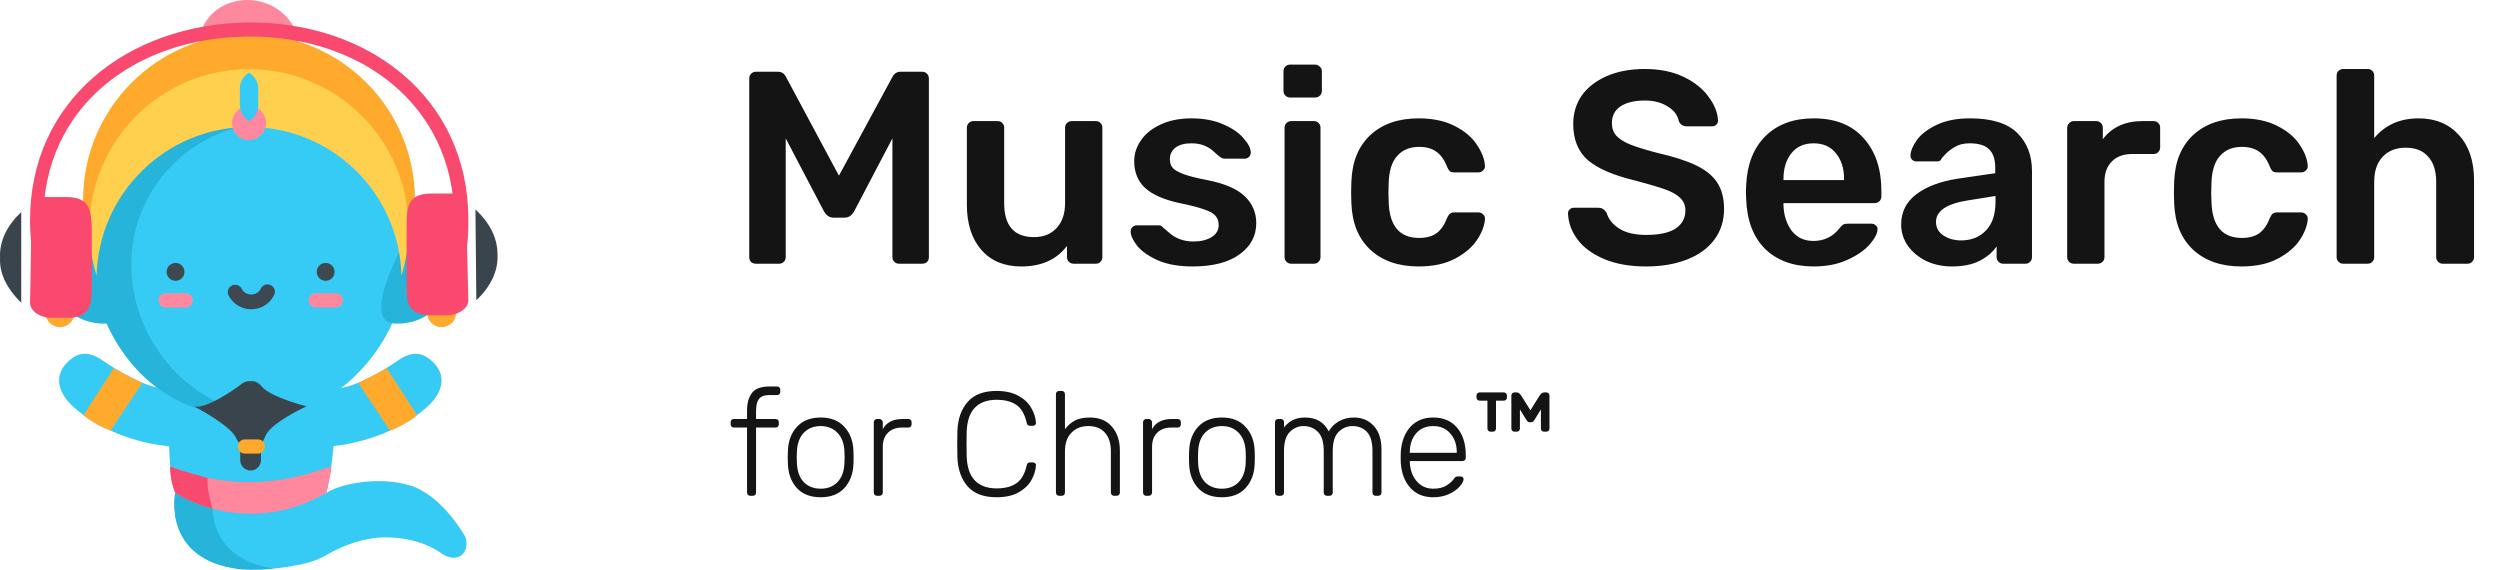 <svg width="237" height="54" viewBox="0 0 237 54" fill="none" xmlns="http://www.w3.org/2000/svg">
<path d="M17.522 41.435C16.985 41.812 17.408 42.43 16.035 42.304C12.889 42.019 9.228 40.68 6.86 38.483C5.853 37.545 4.858 35.864 6.391 34.342C7.352 33.393 8.359 33.244 9.64 34.113C9.64 34.113 13.736 37.019 15.829 36.802C17.19 36.664 18.174 40.234 17.522 41.435Z" fill="#36CBF5"/>
<path d="M10.807 34.891L7.912 39.353C7.912 39.353 8.77 40.165 10.475 40.829L13.495 36.298C13.495 36.298 11.619 35.417 10.807 34.891Z" fill="#FFA92D"/>
<path d="M29.935 41.435C30.473 41.812 30.049 42.43 31.422 42.304C34.568 42.019 38.229 40.68 40.597 38.483C41.604 37.545 42.599 35.864 41.066 34.342C40.105 33.393 39.098 33.244 37.817 34.113C37.817 34.113 33.721 37.019 31.628 36.802C30.267 36.664 29.283 40.234 29.935 41.435Z" fill="#36CBF5"/>
<path d="M36.65 34.891L39.544 39.353C39.544 39.353 38.687 40.165 36.982 40.829L33.962 36.298C33.962 36.298 35.838 35.417 36.65 34.891Z" fill="#FFA92D"/>
<path fill-rule="evenodd" clip-rule="evenodd" d="M24.398 0.09C21.835 -0.39 19.398 1.097 18.964 3.431C18.529 5.764 20.245 8.041 22.808 8.522C25.37 9.002 27.807 7.515 28.242 5.181C28.688 2.847 26.96 0.571 24.398 0.09Z" fill="#FF889E"/>
<path d="M23.608 34.685C32.296 34.685 39.339 27.643 39.339 18.955C39.339 10.267 32.296 3.225 23.608 3.225C14.921 3.225 7.878 10.267 7.878 18.955C7.878 27.643 14.921 34.685 23.608 34.685Z" fill="#FFA92D"/>
<path d="M16.035 42.316C16.035 42.316 16.081 45.405 16.618 46.732C16.618 46.732 23.208 51.194 30.953 46.732C30.953 46.732 31.456 44.444 31.616 42.316C31.788 40.188 31.033 37.751 31.033 37.751H16.653L16.035 42.316Z" fill="#36CBF5"/>
<path d="M23.757 44.604C23.219 44.604 22.773 44.169 22.773 43.62V41.973C22.773 41.435 23.208 40.989 23.757 40.989C24.295 40.989 24.741 41.424 24.741 41.973V43.62C24.741 44.169 24.295 44.604 23.757 44.604Z" fill="#3A444D"/>
<path d="M38.675 23.966C38.675 32.271 31.937 39.856 23.631 39.856C15.326 39.856 8.599 32.271 8.599 23.966C8.599 15.66 15.337 8.922 23.643 8.922C31.948 8.922 38.675 15.66 38.675 23.966Z" fill="#36CBF5"/>
<path d="M12.443 25.11C12.443 18.257 17.568 12.594 24.192 11.759C23.631 11.691 23.059 11.645 22.476 11.645C15.04 11.645 9.011 17.674 9.011 25.11C9.011 32.546 15.04 39.33 22.476 39.33C23.059 39.33 23.631 39.284 24.192 39.204C17.568 38.266 12.443 31.962 12.443 25.11Z" fill="#26B4DB"/>
<path d="M9.033 22.616C9.033 22.616 8.187 21.049 5.842 20.591C4.4 20.305 3.691 20.9 3.496 21.495C3.187 22.421 3.657 26.46 4.56 27.375C5.464 28.279 6.791 30.83 10.155 30.67C13.518 30.51 9.033 22.616 9.033 22.616Z" fill="#26B4DB"/>
<path d="M5.681 31.013C4.915 31.013 4.297 30.395 4.297 29.629V28.37C4.297 27.604 4.915 26.986 5.681 26.986C6.448 26.986 7.066 27.604 7.066 28.37V29.629C7.066 30.395 6.448 31.013 5.681 31.013Z" fill="#FFA92D"/>
<path d="M38.515 22.616C38.515 22.616 39.361 21.049 41.707 20.591C43.148 20.305 43.858 20.9 44.052 21.495C44.361 22.421 43.892 26.46 42.988 27.375C42.084 28.279 40.757 30.83 37.394 30.67C34.008 30.498 38.515 22.616 38.515 22.616Z" fill="#26B4DB"/>
<path d="M41.867 31.013C42.633 31.013 43.251 30.395 43.251 29.629V28.37C43.251 27.604 42.633 26.986 41.867 26.986C41.1 26.986 40.483 27.604 40.483 28.37V29.629C40.483 30.395 41.1 31.013 41.867 31.013Z" fill="#FFA92D"/>
<path d="M22.773 53.951C22.773 53.951 25.542 54.237 29.008 53.39C29.706 53.218 30.381 52.955 30.999 52.589C32.04 51.983 34.156 50.942 36.581 50.942C40.002 50.942 41.867 52.475 41.867 52.475C41.867 52.475 42.919 53.241 43.709 52.658C44.498 52.074 44.143 50.953 44.143 50.953C44.143 50.953 41.981 46.915 38.767 45.988C35.54 45.073 31.914 46.011 30.964 46.732C30.003 47.453 16.63 46.732 16.63 46.732C16.63 46.732 15.314 53.093 22.773 53.951Z" fill="#36CBF5"/>
<path d="M20.176 46.88C18.128 46.8 16.607 46.72 16.607 46.72C16.607 46.72 15.303 53.093 22.773 53.951C22.773 53.951 24.066 54.088 25.988 53.905C19.627 52.967 20.039 47.864 20.176 46.88Z" fill="#26B4DB"/>
<path d="M18.403 38.518C18.403 38.518 21.824 40.314 22.361 41.481C22.899 42.648 23.837 42.522 23.837 42.522C23.837 42.522 24.661 42.648 25.153 41.355C25.656 40.062 29.065 38.518 29.065 38.518C29.065 38.518 25.645 37.683 24.775 36.596C24.775 36.596 24.34 36.058 23.826 36.138C23.826 36.138 23.288 36.081 22.956 36.356C22.499 36.745 19.467 38.872 18.403 38.518Z" fill="#3A444D"/>
<path d="M17.602 29.148H15.703C15.326 29.148 15.028 28.851 15.028 28.473C15.028 28.096 15.326 27.798 15.703 27.798H17.602C17.98 27.798 18.277 28.096 18.277 28.473C18.277 28.851 17.98 29.148 17.602 29.148Z" fill="#FF889E"/>
<path d="M24.443 43.002H23.219C22.842 43.002 22.544 42.705 22.544 42.327C22.544 41.95 22.842 41.652 23.219 41.652H24.443C24.821 41.652 25.118 41.95 25.118 42.327C25.118 42.705 24.821 43.002 24.443 43.002Z" fill="#FFA92D"/>
<path d="M16.641 26.62C17.109 26.62 17.488 26.241 17.488 25.773C17.488 25.306 17.109 24.927 16.641 24.927C16.174 24.927 15.795 25.306 15.795 25.773C15.795 26.241 16.174 26.62 16.641 26.62Z" fill="#3D4851"/>
<path d="M31.834 29.148H29.935C29.557 29.148 29.26 28.851 29.26 28.473C29.26 28.096 29.557 27.798 29.935 27.798H31.834C32.211 27.798 32.509 28.096 32.509 28.473C32.509 28.851 32.211 29.148 31.834 29.148Z" fill="#FF889E"/>
<path d="M30.873 26.62C31.34 26.62 31.719 26.241 31.719 25.773C31.719 25.306 31.34 24.927 30.873 24.927C30.405 24.927 30.026 25.306 30.026 25.773C30.026 26.241 30.405 26.62 30.873 26.62Z" fill="#3D4851"/>
<path d="M25.359 27.661C25.073 28.233 24.489 28.622 23.814 28.622C23.151 28.622 22.579 28.244 22.293 27.695" stroke="#3D4851" stroke-width="1.4" stroke-miterlimit="10" stroke-linecap="round"/>
<path d="M16.138 44.226C16.138 44.226 16.069 45.382 16.618 46.72C16.618 46.72 23.208 51.182 30.953 46.72C30.953 46.72 31.525 44.192 31.399 44.226C29.649 44.718 23.837 47.292 16.138 44.226Z" fill="#FF889E"/>
<path d="M23.608 12.034C31.479 12.034 37.874 18.314 38.057 26.14C38.492 24.732 38.732 23.222 38.732 21.678C38.732 13.326 31.96 6.554 23.608 6.554C15.257 6.554 8.484 13.326 8.484 21.678C8.484 23.234 8.725 24.732 9.159 26.14C9.342 18.326 15.738 12.034 23.608 12.034Z" fill="#FFD04E"/>
<path d="M23.608 13.281C24.499 13.281 25.221 12.559 25.221 11.668C25.221 10.777 24.499 10.055 23.608 10.055C22.717 10.055 21.995 10.777 21.995 11.668C21.995 12.559 22.717 13.281 23.608 13.281Z" fill="#FF889E"/>
<path d="M24.478 8.396C24.478 7.755 24.123 7.195 23.608 6.886C23.093 7.183 22.739 7.744 22.739 8.396V9.974C22.739 10.615 23.093 11.176 23.608 11.485C24.123 11.187 24.478 10.627 24.478 9.974V8.396Z" fill="#36CBF5"/>
<path d="M19.696 45.302C19.696 45.302 17.373 44.718 16.138 44.226C16.138 44.226 16.069 45.382 16.618 46.72C16.618 46.72 17.957 47.624 20.131 48.219C20.131 48.219 19.513 46.103 19.696 45.302Z" fill="#F9496E"/>
<path d="M4.354 23.949C4.187 23.029 4.103 22.026 4.103 21.023C4.02 10.237 12.715 3.548 23.501 3.464C34.203 3.381 42.982 9.986 43.066 20.688C43.066 21.692 42.982 22.695 42.898 23.614H44.236C44.403 22.611 44.403 21.692 44.403 20.688C44.32 9.234 34.955 2.043 23.501 2.127C12.046 2.294 2.765 9.568 2.849 21.023C2.849 22.026 2.933 23.029 3.1 23.949H4.354Z" fill="#F9496E"/>
<path d="M2.013 28.715V20.103C0.675 21.357 -0.077 22.862 0.006 24.451C-0.077 26.039 0.759 27.461 2.013 28.715Z" fill="#3A444D"/>
<path d="M6.277 18.682H4.521C4.521 18.682 4.521 18.765 4.521 18.682H3.267C3.267 18.849 3.016 18.932 3.016 19.1L2.849 28.715C2.849 29.467 3.769 30.136 4.939 30.136H6.361C8.618 30.136 8.702 28.798 8.702 27.293V21.524C8.618 19.936 8.535 18.682 6.277 18.682Z" fill="#F9496E"/>
<path d="M45.156 28.464C46.494 27.21 47.246 25.705 47.163 24.116C47.163 22.528 46.41 21.106 45.072 19.852L45.156 28.464Z" fill="#3A444D"/>
<path d="M44.153 18.347H42.982C42.982 18.431 42.982 18.347 42.982 18.347H40.892C38.634 18.347 38.551 19.685 38.551 21.273V27.043C38.551 28.547 38.551 29.802 40.724 29.885H42.313C43.484 29.885 44.403 29.216 44.403 28.464L44.153 18.598C44.153 18.431 44.153 18.514 44.153 18.347Z" fill="#F9496E"/>
<path d="M71.678 25C71.487 25 71.331 24.948 71.21 24.844C71.089 24.723 71.028 24.567 71.028 24.376V7.45C71.028 7.259 71.089 7.103 71.21 6.982C71.331 6.861 71.487 6.8 71.678 6.8H73.732C74.096 6.8 74.356 6.965 74.512 7.294L79.53 16.654L84.6 7.294C84.773 6.965 85.033 6.8 85.38 6.8H87.408C87.599 6.8 87.755 6.861 87.876 6.982C87.997 7.103 88.058 7.259 88.058 7.45V24.376C88.058 24.567 87.997 24.723 87.876 24.844C87.755 24.948 87.599 25 87.408 25H85.224C85.051 25 84.903 24.939 84.782 24.818C84.661 24.697 84.6 24.549 84.6 24.376V13.118L80.96 20.06C80.735 20.441 80.44 20.632 80.076 20.632H79.01C78.646 20.632 78.351 20.441 78.126 20.06L74.486 13.118V24.376C74.486 24.549 74.425 24.697 74.304 24.818C74.2 24.939 74.053 25 73.862 25H71.678ZM96.808 25.26C95.214 25.26 93.957 24.74 93.038 23.7C92.12 22.643 91.66 21.213 91.66 19.41V12.104C91.66 11.931 91.721 11.783 91.842 11.662C91.964 11.541 92.111 11.48 92.284 11.48H94.572C94.763 11.48 94.91 11.541 95.014 11.662C95.136 11.766 95.196 11.913 95.196 12.104V19.254C95.196 21.403 96.141 22.478 98.03 22.478C98.932 22.478 99.642 22.192 100.162 21.62C100.7 21.048 100.968 20.259 100.968 19.254V12.104C100.968 11.931 101.029 11.783 101.15 11.662C101.272 11.541 101.419 11.48 101.592 11.48H103.88C104.071 11.48 104.218 11.541 104.322 11.662C104.444 11.766 104.504 11.913 104.504 12.104V24.376C104.504 24.549 104.444 24.697 104.322 24.818C104.218 24.939 104.071 25 103.88 25H101.774C101.601 25 101.454 24.939 101.332 24.818C101.211 24.697 101.15 24.549 101.15 24.376V23.31C100.18 24.61 98.732 25.26 96.808 25.26ZM113.061 25.26C111.761 25.26 110.669 25.069 109.785 24.688C108.901 24.289 108.242 23.83 107.809 23.31C107.393 22.773 107.185 22.313 107.185 21.932C107.185 21.759 107.245 21.62 107.367 21.516C107.488 21.412 107.627 21.36 107.783 21.36H109.837C109.993 21.36 110.123 21.421 110.227 21.542C110.296 21.594 110.478 21.75 110.773 22.01C111.067 22.287 111.414 22.504 111.813 22.66C112.211 22.816 112.653 22.894 113.139 22.894C113.832 22.894 114.404 22.755 114.855 22.478C115.305 22.201 115.531 21.819 115.531 21.334C115.531 20.97 115.427 20.675 115.219 20.45C115.028 20.225 114.673 20.025 114.153 19.852C113.633 19.661 112.861 19.462 111.839 19.254C110.365 18.942 109.273 18.465 108.563 17.824C107.869 17.183 107.523 16.333 107.523 15.276C107.523 14.583 107.731 13.933 108.147 13.326C108.563 12.702 109.178 12.199 109.993 11.818C110.825 11.419 111.813 11.22 112.957 11.22C114.118 11.22 115.123 11.411 115.973 11.792C116.822 12.156 117.463 12.598 117.897 13.118C118.347 13.621 118.573 14.071 118.573 14.47C118.573 14.626 118.512 14.765 118.391 14.886C118.287 14.99 118.157 15.042 118.001 15.042H116.077C115.938 15.042 115.791 14.981 115.635 14.86C115.513 14.773 115.323 14.609 115.063 14.366C114.803 14.123 114.499 13.933 114.153 13.794C113.806 13.655 113.399 13.586 112.931 13.586C112.289 13.586 111.787 13.725 111.423 14.002C111.076 14.279 110.903 14.643 110.903 15.094C110.903 15.423 110.989 15.692 111.163 15.9C111.336 16.108 111.674 16.307 112.177 16.498C112.679 16.689 113.433 16.879 114.439 17.07C116.103 17.399 117.29 17.911 118.001 18.604C118.729 19.297 119.093 20.147 119.093 21.152C119.093 22.365 118.564 23.353 117.507 24.116C116.449 24.879 114.967 25.26 113.061 25.26ZM122.297 9.244C122.123 9.244 121.976 9.183 121.855 9.062C121.733 8.941 121.673 8.793 121.673 8.62V6.748C121.673 6.575 121.733 6.427 121.855 6.306C121.976 6.185 122.123 6.124 122.297 6.124H124.663C124.836 6.124 124.983 6.185 125.105 6.306C125.243 6.427 125.313 6.575 125.313 6.748V8.62C125.313 8.793 125.252 8.941 125.131 9.062C125.009 9.183 124.853 9.244 124.663 9.244H122.297ZM122.401 25C122.227 25 122.08 24.939 121.959 24.818C121.837 24.697 121.777 24.549 121.777 24.376V12.104C121.777 11.931 121.837 11.783 121.959 11.662C122.08 11.541 122.227 11.48 122.401 11.48H124.559C124.749 11.48 124.897 11.541 125.001 11.662C125.122 11.766 125.183 11.913 125.183 12.104V24.376C125.183 24.549 125.122 24.697 125.001 24.818C124.897 24.939 124.749 25 124.559 25H122.401ZM134.482 25.26C132.575 25.26 131.05 24.731 129.906 23.674C128.779 22.617 128.181 21.152 128.112 19.28L128.086 18.24L128.112 17.2C128.181 15.328 128.779 13.863 129.906 12.806C131.05 11.749 132.575 11.22 134.482 11.22C135.834 11.22 136.978 11.463 137.914 11.948C138.867 12.433 139.569 13.031 140.02 13.742C140.488 14.435 140.739 15.094 140.774 15.718C140.791 15.891 140.731 16.039 140.592 16.16C140.471 16.281 140.323 16.342 140.15 16.342H137.862C137.689 16.342 137.55 16.307 137.446 16.238C137.359 16.151 137.273 16.013 137.186 15.822C136.926 15.146 136.579 14.661 136.146 14.366C135.73 14.071 135.193 13.924 134.534 13.924C133.65 13.924 132.957 14.21 132.454 14.782C131.951 15.337 131.683 16.186 131.648 17.33L131.622 18.292L131.648 19.15C131.717 21.421 132.679 22.556 134.534 22.556C135.21 22.556 135.756 22.409 136.172 22.114C136.588 21.819 136.926 21.334 137.186 20.658C137.273 20.467 137.359 20.337 137.446 20.268C137.55 20.181 137.689 20.138 137.862 20.138H140.15C140.323 20.138 140.471 20.199 140.592 20.32C140.731 20.441 140.791 20.589 140.774 20.762C140.739 21.369 140.497 22.019 140.046 22.712C139.595 23.405 138.902 24.003 137.966 24.506C137.03 25.009 135.869 25.26 134.482 25.26ZM156.057 25.26C154.514 25.26 153.188 25.026 152.079 24.558C150.97 24.09 150.129 23.475 149.557 22.712C148.985 21.949 148.682 21.126 148.647 20.242C148.647 20.086 148.699 19.956 148.803 19.852C148.907 19.748 149.037 19.696 149.193 19.696H151.507C151.715 19.696 151.871 19.739 151.975 19.826C152.096 19.895 152.209 20.017 152.313 20.19C152.486 20.779 152.885 21.273 153.509 21.672C154.133 22.071 154.982 22.27 156.057 22.27C157.288 22.27 158.215 22.071 158.839 21.672C159.463 21.256 159.775 20.684 159.775 19.956C159.775 19.471 159.61 19.072 159.281 18.76C158.969 18.448 158.492 18.179 157.851 17.954C157.227 17.729 156.291 17.451 155.043 17.122C152.998 16.637 151.498 15.995 150.545 15.198C149.609 14.383 149.141 13.231 149.141 11.74C149.141 10.735 149.41 9.842 149.947 9.062C150.502 8.282 151.29 7.667 152.313 7.216C153.353 6.765 154.558 6.54 155.927 6.54C157.348 6.54 158.579 6.791 159.619 7.294C160.659 7.797 161.448 8.429 161.985 9.192C162.54 9.937 162.834 10.683 162.869 11.428C162.869 11.584 162.817 11.714 162.713 11.818C162.609 11.922 162.479 11.974 162.323 11.974H159.905C159.541 11.974 159.29 11.809 159.151 11.48C159.047 10.925 158.7 10.466 158.111 10.102C157.522 9.721 156.794 9.53 155.927 9.53C154.956 9.53 154.194 9.712 153.639 10.076C153.084 10.44 152.807 10.969 152.807 11.662C152.807 12.147 152.946 12.546 153.223 12.858C153.5 13.17 153.934 13.447 154.523 13.69C155.13 13.933 155.996 14.201 157.123 14.496C158.648 14.843 159.862 15.233 160.763 15.666C161.682 16.099 162.358 16.645 162.791 17.304C163.224 17.963 163.441 18.803 163.441 19.826C163.441 20.935 163.129 21.906 162.505 22.738C161.898 23.553 161.032 24.177 159.905 24.61C158.796 25.043 157.513 25.26 156.057 25.26ZM171.933 25.26C170.009 25.26 168.475 24.705 167.331 23.596C166.204 22.469 165.606 20.892 165.537 18.864L165.511 18.214L165.537 17.564C165.623 15.588 166.23 14.037 167.357 12.91C168.501 11.783 170.026 11.22 171.933 11.22C173.978 11.22 175.555 11.844 176.665 13.092C177.791 14.34 178.355 16.004 178.355 18.084V18.63C178.355 18.803 178.294 18.951 178.173 19.072C178.051 19.193 177.895 19.254 177.705 19.254H169.073V19.462C169.107 20.415 169.367 21.221 169.853 21.88C170.355 22.521 171.04 22.842 171.907 22.842C172.929 22.842 173.753 22.443 174.377 21.646C174.533 21.455 174.654 21.334 174.741 21.282C174.845 21.23 174.992 21.204 175.183 21.204H177.419C177.575 21.204 177.705 21.256 177.809 21.36C177.93 21.447 177.991 21.559 177.991 21.698C177.991 22.114 177.739 22.608 177.237 23.18C176.751 23.735 176.049 24.22 175.131 24.636C174.212 25.052 173.146 25.26 171.933 25.26ZM174.819 17.07V16.992C174.819 15.969 174.559 15.146 174.039 14.522C173.536 13.898 172.834 13.586 171.933 13.586C171.031 13.586 170.329 13.898 169.827 14.522C169.324 15.146 169.073 15.969 169.073 16.992V17.07H174.819ZM185.04 25.26C184.156 25.26 183.342 25.087 182.596 24.74C181.868 24.376 181.288 23.891 180.854 23.284C180.438 22.677 180.23 22.01 180.23 21.282C180.23 20.103 180.707 19.15 181.66 18.422C182.614 17.694 183.922 17.2 185.586 16.94L189.148 16.42V15.874C189.148 15.111 188.958 14.539 188.576 14.158C188.195 13.777 187.58 13.586 186.73 13.586C186.158 13.586 185.69 13.699 185.326 13.924C184.98 14.132 184.702 14.34 184.494 14.548C184.286 14.773 184.148 14.921 184.078 14.99C184.009 15.198 183.879 15.302 183.688 15.302H181.686C181.53 15.302 181.392 15.25 181.27 15.146C181.166 15.042 181.114 14.903 181.114 14.73C181.132 14.297 181.34 13.803 181.738 13.248C182.154 12.693 182.787 12.217 183.636 11.818C184.486 11.419 185.526 11.22 186.756 11.22C188.802 11.22 190.292 11.679 191.228 12.598C192.164 13.517 192.632 14.721 192.632 16.212V24.376C192.632 24.549 192.572 24.697 192.45 24.818C192.346 24.939 192.199 25 192.008 25H189.902C189.729 25 189.582 24.939 189.46 24.818C189.339 24.697 189.278 24.549 189.278 24.376V23.362C188.897 23.917 188.351 24.376 187.64 24.74C186.947 25.087 186.08 25.26 185.04 25.26ZM185.924 22.79C186.878 22.79 187.658 22.478 188.264 21.854C188.871 21.23 189.174 20.32 189.174 19.124V18.578L186.574 18.994C185.569 19.15 184.806 19.401 184.286 19.748C183.784 20.095 183.532 20.519 183.532 21.022C183.532 21.577 183.766 22.01 184.234 22.322C184.702 22.634 185.266 22.79 185.924 22.79ZM196.592 25C196.419 25 196.271 24.939 196.15 24.818C196.029 24.697 195.968 24.549 195.968 24.376V12.13C195.968 11.957 196.029 11.809 196.15 11.688C196.271 11.549 196.419 11.48 196.592 11.48H198.698C198.889 11.48 199.045 11.541 199.166 11.662C199.287 11.783 199.348 11.939 199.348 12.13V13.196C199.764 12.641 200.284 12.217 200.908 11.922C201.549 11.627 202.277 11.48 203.092 11.48H204.158C204.349 11.48 204.496 11.541 204.6 11.662C204.721 11.766 204.782 11.913 204.782 12.104V13.976C204.782 14.149 204.721 14.297 204.6 14.418C204.496 14.539 204.349 14.6 204.158 14.6H202.13C201.315 14.6 200.674 14.834 200.206 15.302C199.738 15.77 199.504 16.411 199.504 17.226V24.376C199.504 24.549 199.443 24.697 199.322 24.818C199.201 24.939 199.045 25 198.854 25H196.592ZM212.482 25.26C210.575 25.26 209.05 24.731 207.906 23.674C206.779 22.617 206.181 21.152 206.112 19.28L206.086 18.24L206.112 17.2C206.181 15.328 206.779 13.863 207.906 12.806C209.05 11.749 210.575 11.22 212.482 11.22C213.834 11.22 214.978 11.463 215.914 11.948C216.867 12.433 217.569 13.031 218.02 13.742C218.488 14.435 218.739 15.094 218.774 15.718C218.791 15.891 218.731 16.039 218.592 16.16C218.471 16.281 218.323 16.342 218.15 16.342H215.862C215.689 16.342 215.55 16.307 215.446 16.238C215.359 16.151 215.273 16.013 215.186 15.822C214.926 15.146 214.579 14.661 214.146 14.366C213.73 14.071 213.193 13.924 212.534 13.924C211.65 13.924 210.957 14.21 210.454 14.782C209.951 15.337 209.683 16.186 209.648 17.33L209.622 18.292L209.648 19.15C209.717 21.421 210.679 22.556 212.534 22.556C213.21 22.556 213.756 22.409 214.172 22.114C214.588 21.819 214.926 21.334 215.186 20.658C215.273 20.467 215.359 20.337 215.446 20.268C215.55 20.181 215.689 20.138 215.862 20.138H218.15C218.323 20.138 218.471 20.199 218.592 20.32C218.731 20.441 218.791 20.589 218.774 20.762C218.739 21.369 218.497 22.019 218.046 22.712C217.595 23.405 216.902 24.003 215.966 24.506C215.03 25.009 213.869 25.26 212.482 25.26ZM222.136 25C221.962 25 221.815 24.939 221.694 24.818C221.572 24.697 221.512 24.549 221.512 24.376V7.164C221.512 6.973 221.572 6.826 221.694 6.722C221.815 6.601 221.962 6.54 222.136 6.54H224.45C224.64 6.54 224.788 6.601 224.892 6.722C225.013 6.826 225.074 6.973 225.074 7.164V13.092C226.114 11.844 227.518 11.22 229.286 11.22C230.88 11.22 232.154 11.749 233.108 12.806C234.061 13.846 234.538 15.267 234.538 17.07V24.376C234.538 24.549 234.477 24.697 234.356 24.818C234.252 24.939 234.104 25 233.914 25H231.574C231.4 25 231.253 24.939 231.132 24.818C231.01 24.697 230.95 24.549 230.95 24.376V17.226C230.95 16.203 230.698 15.415 230.196 14.86C229.71 14.288 229 14.002 228.064 14.002C227.145 14.002 226.417 14.288 225.88 14.86C225.342 15.432 225.074 16.221 225.074 17.226V24.376C225.074 24.549 225.013 24.697 224.892 24.818C224.788 24.939 224.64 25 224.45 25H222.136Z" fill="#141414"/>
<path d="M71.128 47C71.035 47 70.96 46.972 70.904 46.916C70.848 46.86 70.82 46.785 70.82 46.692V40.532H69.574C69.481 40.532 69.406 40.504 69.35 40.448C69.294 40.392 69.266 40.317 69.266 40.224V40.028C69.266 39.935 69.294 39.86 69.35 39.804C69.406 39.748 69.481 39.72 69.574 39.72H70.82V38.922C70.82 38.213 70.974 37.657 71.282 37.256C71.59 36.845 72.141 36.64 72.934 36.64H73.662C73.755 36.64 73.83 36.668 73.886 36.724C73.942 36.78 73.97 36.855 73.97 36.948V37.144C73.97 37.237 73.942 37.312 73.886 37.368C73.83 37.424 73.755 37.452 73.662 37.452H72.934C72.458 37.452 72.127 37.578 71.94 37.83C71.763 38.073 71.674 38.46 71.674 38.992V39.72H73.522C73.615 39.72 73.69 39.748 73.746 39.804C73.802 39.86 73.83 39.935 73.83 40.028V40.224C73.83 40.317 73.802 40.392 73.746 40.448C73.69 40.504 73.615 40.532 73.522 40.532H71.674V46.692C71.674 46.785 71.646 46.86 71.59 46.916C71.534 46.972 71.459 47 71.366 47H71.128ZM77.8 47.14C76.83 47.14 76.074 46.846 75.532 46.258C75.001 45.661 74.721 44.891 74.692 43.948L74.678 43.36L74.692 42.772C74.721 41.829 75.001 41.064 75.532 40.476C76.074 39.879 76.83 39.58 77.8 39.58C78.771 39.58 79.522 39.879 80.055 40.476C80.596 41.064 80.88 41.829 80.909 42.772C80.918 42.865 80.922 43.061 80.922 43.36C80.922 43.659 80.918 43.855 80.909 43.948C80.88 44.891 80.596 45.661 80.055 46.258C79.522 46.846 78.771 47.14 77.8 47.14ZM77.8 46.328C78.463 46.328 78.995 46.118 79.397 45.698C79.807 45.269 80.026 44.662 80.055 43.878C80.064 43.785 80.069 43.612 80.069 43.36C80.069 43.108 80.064 42.935 80.055 42.842C80.026 42.058 79.807 41.456 79.397 41.036C78.995 40.607 78.463 40.392 77.8 40.392C77.138 40.392 76.601 40.607 76.191 41.036C75.789 41.456 75.575 42.058 75.546 42.842L75.532 43.36L75.546 43.878C75.575 44.662 75.789 45.269 76.191 45.698C76.601 46.118 77.138 46.328 77.8 46.328ZM83.143 47C83.05 47 82.975 46.972 82.919 46.916C82.863 46.86 82.835 46.785 82.835 46.692V40.042C82.835 39.949 82.863 39.874 82.919 39.818C82.975 39.753 83.05 39.72 83.143 39.72H83.367C83.46 39.72 83.535 39.753 83.591 39.818C83.656 39.874 83.689 39.949 83.689 40.042V40.686C84.025 40.042 84.66 39.72 85.593 39.72H86.111C86.204 39.72 86.279 39.748 86.335 39.804C86.391 39.86 86.419 39.935 86.419 40.028V40.224C86.419 40.317 86.391 40.392 86.335 40.448C86.279 40.504 86.204 40.532 86.111 40.532H85.509C84.949 40.532 84.506 40.695 84.179 41.022C83.853 41.349 83.689 41.792 83.689 42.352V46.692C83.689 46.785 83.656 46.86 83.591 46.916C83.535 46.972 83.46 47 83.367 47H83.143ZM94.47 47.14C93.257 47.14 92.347 46.799 91.74 46.118C91.133 45.427 90.807 44.503 90.76 43.346C90.751 43.094 90.746 42.683 90.746 42.114C90.746 41.535 90.751 41.115 90.76 40.854C90.807 39.697 91.133 38.777 91.74 38.096C92.347 37.405 93.257 37.06 94.47 37.06C95.301 37.06 95.991 37.214 96.542 37.522C97.093 37.821 97.499 38.203 97.76 38.67C98.031 39.127 98.18 39.599 98.208 40.084V40.112C98.208 40.187 98.18 40.247 98.124 40.294C98.068 40.341 97.998 40.364 97.914 40.364H97.634C97.466 40.364 97.363 40.266 97.326 40.07C97.149 39.277 96.827 38.717 96.36 38.39C95.893 38.063 95.263 37.9 94.47 37.9C93.593 37.9 92.911 38.147 92.426 38.642C91.941 39.137 91.679 39.897 91.642 40.924C91.633 41.176 91.628 41.563 91.628 42.086C91.628 42.609 91.633 43.005 91.642 43.276C91.679 44.303 91.941 45.063 92.426 45.558C92.911 46.053 93.593 46.3 94.47 46.3C95.263 46.3 95.893 46.137 96.36 45.81C96.827 45.483 97.149 44.923 97.326 44.13C97.363 43.934 97.466 43.836 97.634 43.836H97.914C97.998 43.836 98.068 43.864 98.124 43.92C98.189 43.967 98.217 44.032 98.208 44.116C98.18 44.601 98.031 45.077 97.76 45.544C97.499 46.001 97.093 46.384 96.542 46.692C95.991 46.991 95.301 47.14 94.47 47.14ZM100.411 47C100.318 47 100.243 46.972 100.187 46.916C100.131 46.86 100.103 46.785 100.103 46.692V37.368C100.103 37.275 100.131 37.2 100.187 37.144C100.243 37.088 100.318 37.06 100.411 37.06H100.649C100.742 37.06 100.817 37.088 100.873 37.144C100.929 37.2 100.957 37.275 100.957 37.368V40.686C101.237 40.322 101.554 40.047 101.909 39.86C102.273 39.673 102.74 39.58 103.309 39.58C104.224 39.58 104.928 39.874 105.423 40.462C105.918 41.041 106.165 41.792 106.165 42.716V46.692C106.165 46.785 106.137 46.86 106.081 46.916C106.025 46.972 105.95 47 105.857 47H105.619C105.526 47 105.451 46.972 105.395 46.916C105.339 46.86 105.311 46.785 105.311 46.692V42.786C105.311 42.03 105.124 41.442 104.751 41.022C104.387 40.602 103.86 40.392 103.169 40.392C102.497 40.392 101.96 40.607 101.559 41.036C101.158 41.456 100.957 42.039 100.957 42.786V46.692C100.957 46.785 100.929 46.86 100.873 46.916C100.817 46.972 100.742 47 100.649 47H100.411ZM108.669 47C108.575 47 108.501 46.972 108.445 46.916C108.389 46.86 108.361 46.785 108.361 46.692V40.042C108.361 39.949 108.389 39.874 108.445 39.818C108.501 39.753 108.575 39.72 108.669 39.72H108.893C108.986 39.72 109.061 39.753 109.117 39.818C109.182 39.874 109.215 39.949 109.215 40.042V40.686C109.551 40.042 110.185 39.72 111.119 39.72H111.637C111.73 39.72 111.805 39.748 111.861 39.804C111.917 39.86 111.945 39.935 111.945 40.028V40.224C111.945 40.317 111.917 40.392 111.861 40.448C111.805 40.504 111.73 40.532 111.637 40.532H111.035C110.475 40.532 110.031 40.695 109.705 41.022C109.378 41.349 109.215 41.792 109.215 42.352V46.692C109.215 46.785 109.182 46.86 109.117 46.916C109.061 46.972 108.986 47 108.893 47H108.669ZM115.836 47.14C114.865 47.14 114.109 46.846 113.568 46.258C113.036 45.661 112.756 44.891 112.728 43.948L112.714 43.36L112.728 42.772C112.756 41.829 113.036 41.064 113.568 40.476C114.109 39.879 114.865 39.58 115.836 39.58C116.806 39.58 117.558 39.879 118.09 40.476C118.631 41.064 118.916 41.829 118.944 42.772C118.953 42.865 118.958 43.061 118.958 43.36C118.958 43.659 118.953 43.855 118.944 43.948C118.916 44.891 118.631 45.661 118.09 46.258C117.558 46.846 116.806 47.14 115.836 47.14ZM115.836 46.328C116.498 46.328 117.03 46.118 117.432 45.698C117.842 45.269 118.062 44.662 118.09 43.878C118.099 43.785 118.104 43.612 118.104 43.36C118.104 43.108 118.099 42.935 118.09 42.842C118.062 42.058 117.842 41.456 117.432 41.036C117.03 40.607 116.498 40.392 115.836 40.392C115.173 40.392 114.636 40.607 114.226 41.036C113.824 41.456 113.61 42.058 113.582 42.842L113.568 43.36L113.582 43.878C113.61 44.662 113.824 45.269 114.226 45.698C114.636 46.118 115.173 46.328 115.836 46.328ZM121.178 47C121.085 47 121.01 46.972 120.954 46.916C120.898 46.86 120.87 46.785 120.87 46.692V40.028C120.87 39.935 120.898 39.86 120.954 39.804C121.01 39.748 121.085 39.72 121.178 39.72H121.416C121.51 39.72 121.584 39.748 121.64 39.804C121.696 39.86 121.724 39.935 121.724 40.028V40.518C121.967 40.21 122.247 39.977 122.564 39.818C122.891 39.659 123.278 39.58 123.726 39.58C124.772 39.58 125.518 40.019 125.966 40.896C126.19 40.495 126.508 40.177 126.918 39.944C127.338 39.701 127.814 39.58 128.346 39.58C129.121 39.58 129.751 39.846 130.236 40.378C130.722 40.901 130.964 41.647 130.964 42.618V46.692C130.964 46.785 130.936 46.86 130.88 46.916C130.824 46.972 130.75 47 130.656 47H130.418C130.325 47 130.25 46.972 130.194 46.916C130.138 46.86 130.11 46.785 130.11 46.692V42.758C130.11 41.909 129.933 41.302 129.578 40.938C129.233 40.574 128.776 40.392 128.206 40.392C127.702 40.392 127.264 40.579 126.89 40.952C126.526 41.316 126.344 41.918 126.344 42.758V46.692C126.344 46.785 126.316 46.86 126.26 46.916C126.204 46.972 126.13 47 126.036 47H125.798C125.705 47 125.63 46.972 125.574 46.916C125.518 46.86 125.49 46.785 125.49 46.692V42.758C125.49 41.918 125.308 41.316 124.944 40.952C124.58 40.579 124.128 40.392 123.586 40.392C123.082 40.392 122.644 40.579 122.27 40.952C121.906 41.316 121.724 41.913 121.724 42.744V46.692C121.724 46.785 121.696 46.86 121.64 46.916C121.584 46.972 121.51 47 121.416 47H121.178ZM135.863 47.14C134.977 47.14 134.263 46.851 133.721 46.272C133.18 45.684 132.872 44.9 132.797 43.92L132.783 43.36L132.797 42.8C132.872 41.829 133.175 41.05 133.707 40.462C134.249 39.874 134.967 39.58 135.863 39.58C136.834 39.58 137.59 39.902 138.131 40.546C138.682 41.19 138.957 42.072 138.957 43.192V43.402C138.957 43.495 138.925 43.57 138.859 43.626C138.803 43.682 138.729 43.71 138.635 43.71H133.651V43.85C133.67 44.289 133.768 44.699 133.945 45.082C134.132 45.455 134.389 45.759 134.715 45.992C135.042 46.216 135.425 46.328 135.863 46.328C136.377 46.328 136.792 46.23 137.109 46.034C137.436 45.829 137.669 45.623 137.809 45.418C137.893 45.306 137.954 45.236 137.991 45.208C138.038 45.18 138.117 45.166 138.229 45.166H138.453C138.537 45.166 138.607 45.189 138.663 45.236C138.719 45.283 138.747 45.343 138.747 45.418C138.747 45.614 138.621 45.852 138.369 46.132C138.127 46.403 137.786 46.641 137.347 46.846C136.909 47.042 136.414 47.14 135.863 47.14ZM138.103 42.926V42.87C138.103 42.151 137.898 41.559 137.487 41.092C137.086 40.625 136.545 40.392 135.863 40.392C135.182 40.392 134.641 40.625 134.239 41.092C133.847 41.559 133.651 42.151 133.651 42.87V42.926H138.103ZM141.317 40.924C141.224 40.924 141.149 40.896 141.093 40.84C141.037 40.784 141.009 40.709 141.009 40.616V37.984H140.281C140.188 37.984 140.113 37.956 140.057 37.9C140.001 37.844 139.973 37.769 139.973 37.676V37.508C139.973 37.415 140.001 37.34 140.057 37.284C140.113 37.228 140.188 37.2 140.281 37.2H142.549C142.643 37.2 142.717 37.228 142.773 37.284C142.829 37.34 142.857 37.415 142.857 37.508V37.676C142.857 37.769 142.829 37.844 142.773 37.9C142.717 37.956 142.643 37.984 142.549 37.984H141.821V40.616C141.821 40.709 141.793 40.784 141.737 40.84C141.681 40.896 141.607 40.924 141.513 40.924H141.317ZM143.585 40.924C143.492 40.924 143.417 40.896 143.361 40.84C143.305 40.784 143.277 40.709 143.277 40.616V37.508C143.277 37.415 143.305 37.34 143.361 37.284C143.417 37.228 143.492 37.2 143.585 37.2H143.781C143.94 37.2 144.085 37.303 144.215 37.508L145.083 38.894L145.951 37.508C146.082 37.303 146.227 37.2 146.385 37.2H146.581C146.675 37.2 146.749 37.228 146.805 37.284C146.861 37.34 146.889 37.415 146.889 37.508V40.616C146.889 40.709 146.861 40.784 146.805 40.84C146.749 40.896 146.675 40.924 146.581 40.924H146.385C146.292 40.924 146.217 40.896 146.161 40.84C146.105 40.784 146.077 40.709 146.077 40.616V38.81L145.503 39.748C145.438 39.851 145.382 39.925 145.335 39.972C145.289 40.009 145.223 40.028 145.139 40.028H145.027C144.943 40.028 144.878 40.009 144.831 39.972C144.785 39.925 144.729 39.851 144.663 39.748L144.089 38.81V40.616C144.089 40.709 144.061 40.784 144.005 40.84C143.949 40.896 143.875 40.924 143.781 40.924H143.585Z" fill="#141414"/>
</svg>
